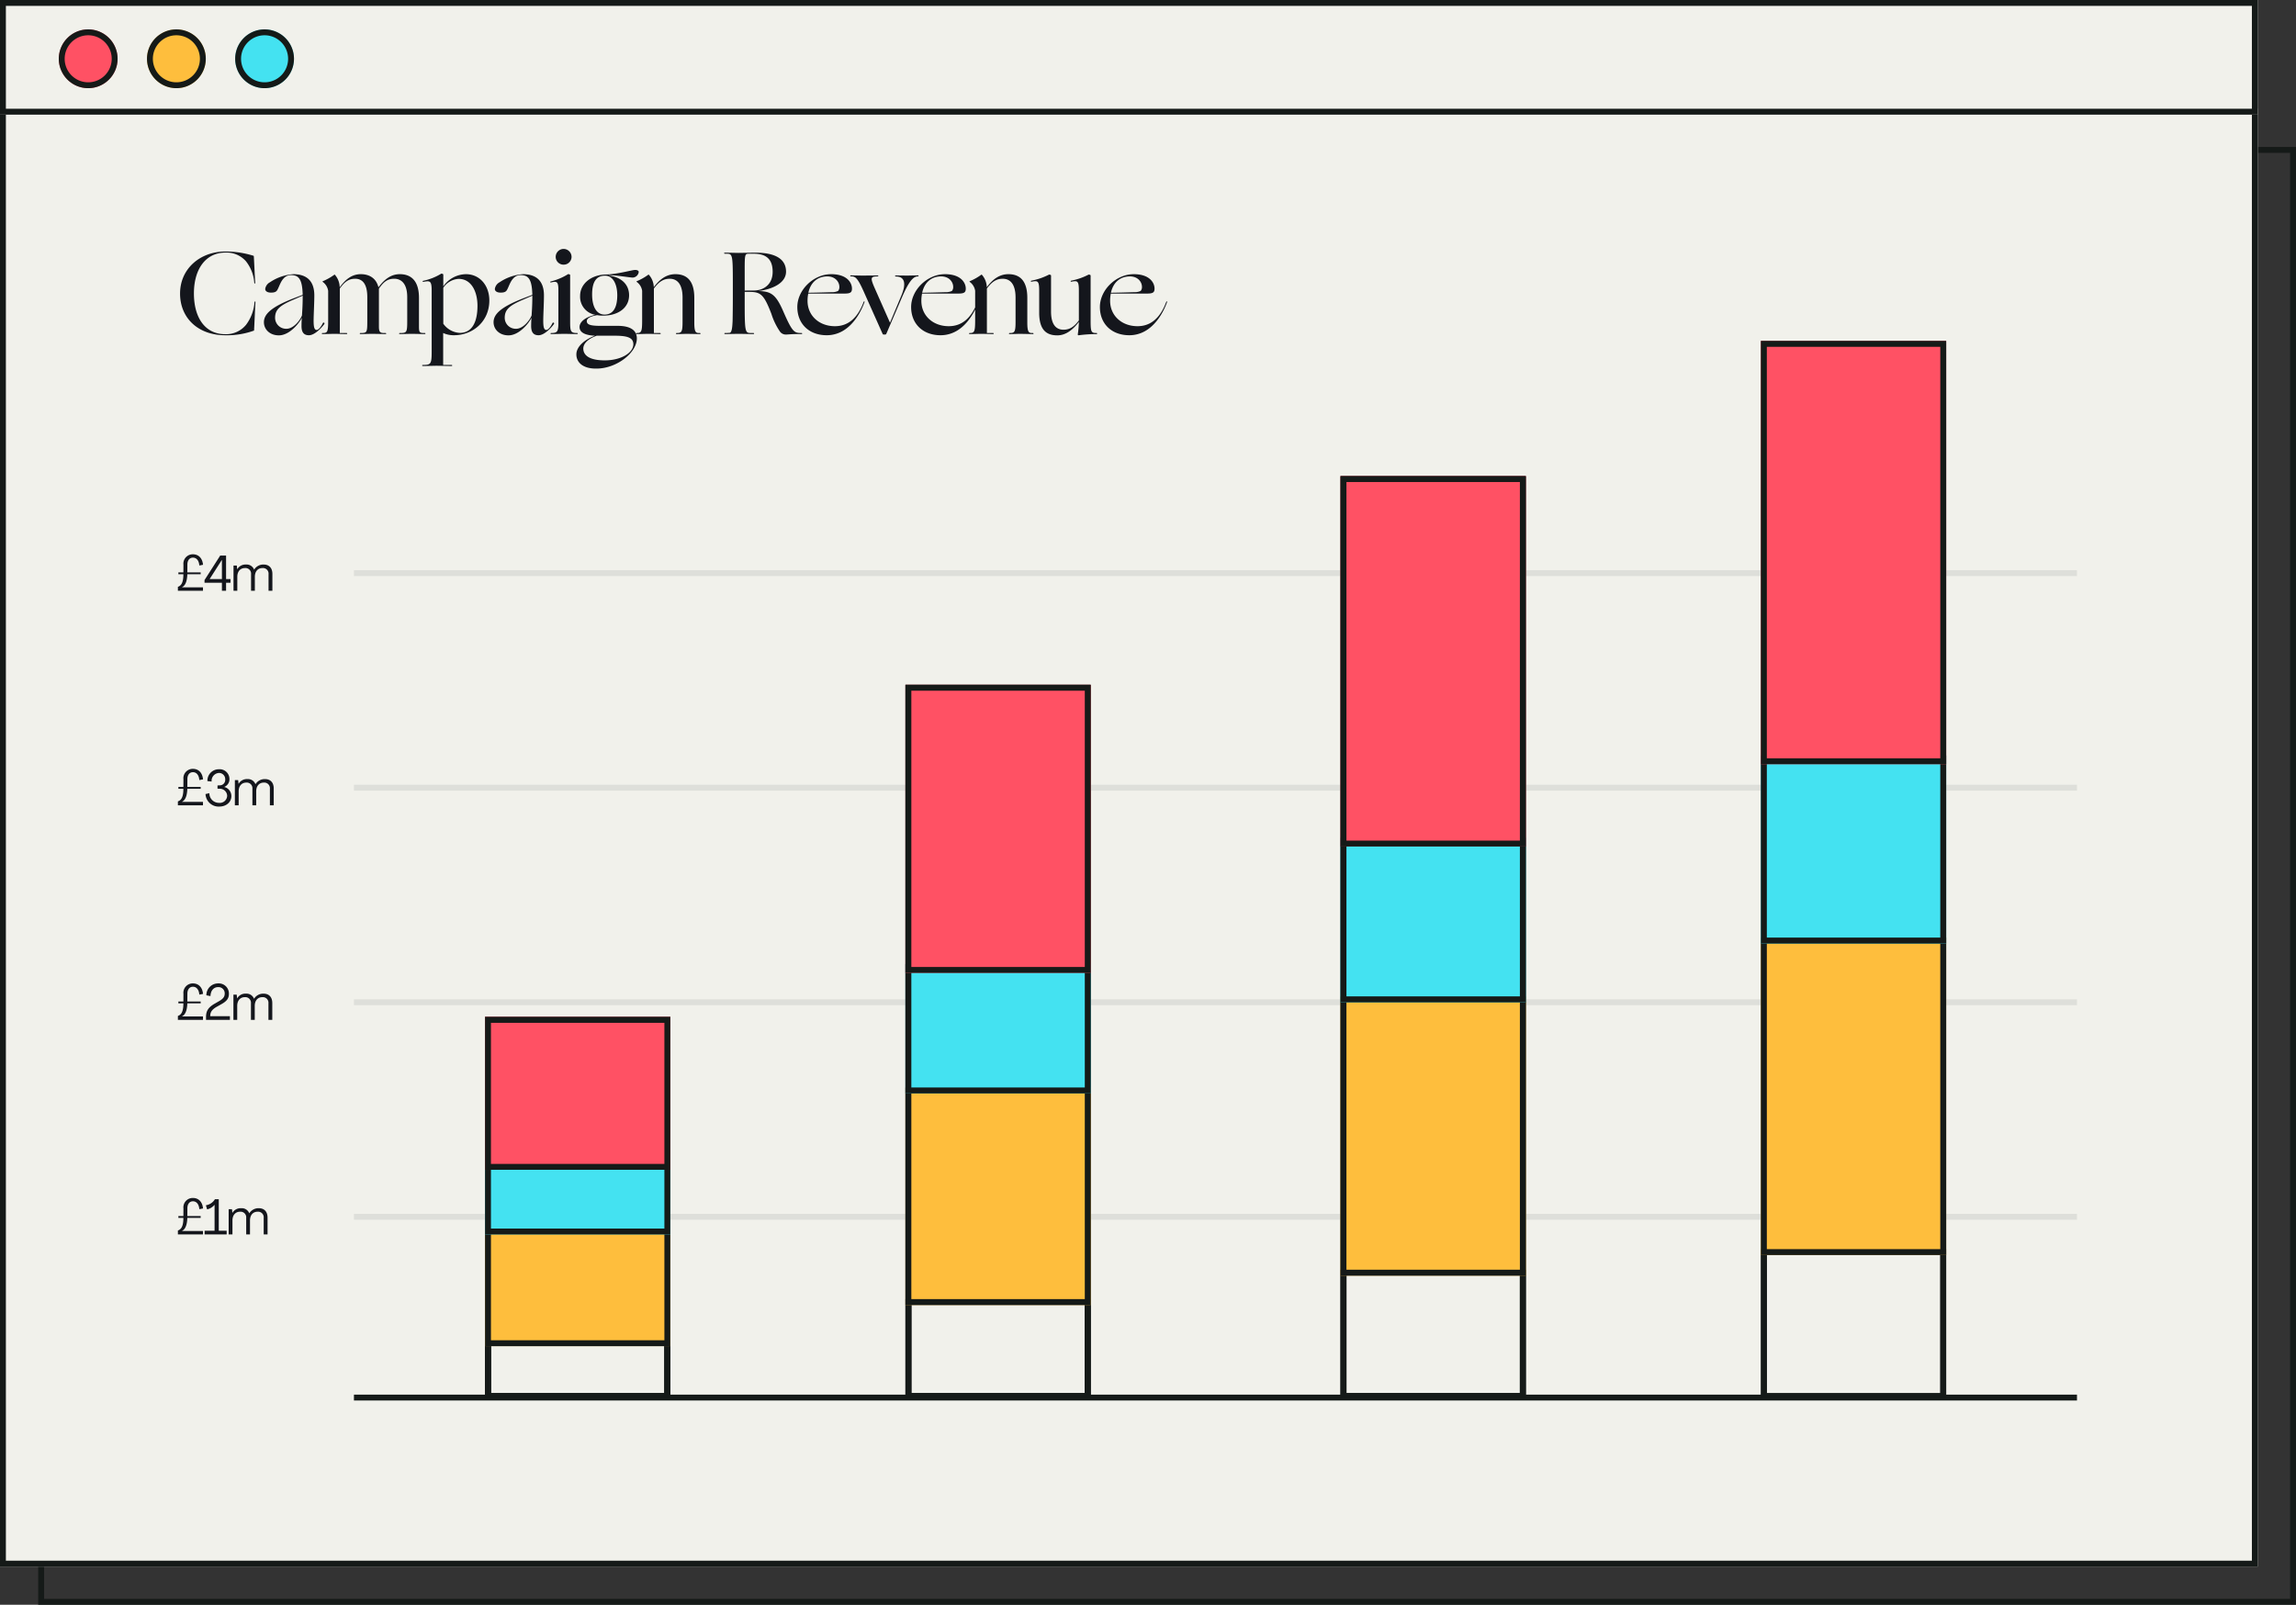 <svg xmlns="http://www.w3.org/2000/svg" width="781" height="546" viewBox="0 0 781 546">
  <rect x="0" y="0" width="781" height="546" fill="#333333" stroke="none"/>
  <g id="Group_1015" data-name="Group 1015" transform="translate(-67 -149)">
    <path id="Rectangle_1627" data-name="Rectangle 1627" d="M2,2V494H766V2H2M0,0H768V496H0Z" transform="translate(80 199)" fill="#151a18"/>
    <rect id="Rectangle_1603" data-name="Rectangle 1603" width="768" height="496" transform="translate(67 186)" fill="#f1f1eb"/>
    <path id="Rectangle_1603_-_Outline" data-name="Rectangle 1603 - Outline" d="M2,2V494H766V2H2M0,0H768V496H0Z" transform="translate(67 186)" fill="#151a18"/>
    <path id="Line_448" data-name="Line 448" d="M586.1,1H0V-1H586.1Z" transform="translate(187.396 624.5)" fill="#151a18"/>
    <path id="Line_449" data-name="Line 449" d="M586.1,1H0V-1H586.1Z" transform="translate(187.396 563)" fill="#151a18" opacity="0.083"/>
    <path id="Line_450" data-name="Line 450" d="M586.1,1H0V-1H586.1Z" transform="translate(187.396 490)" fill="#151a18" opacity="0.083"/>
    <path id="Line_451" data-name="Line 451" d="M586.1,1H0V-1H586.1Z" transform="translate(187.396 417)" fill="#151a18" opacity="0.083"/>
    <path id="Line_452" data-name="Line 452" d="M586.1,1H0V-1H586.1Z" transform="translate(187.396 344)" fill="#151a18" opacity="0.083"/>
    <path id="Rectangle_1604" data-name="Rectangle 1604" d="M2,2V128H61V2H2M0,0H63V130H0Z" transform="translate(232 495)" fill="#151a18"/>
    <path id="Rectangle_1605" data-name="Rectangle 1605" d="M2,2V241H61V2H2M0,0H63V243H0Z" transform="translate(375 382)" fill="#151a18"/>
    <path id="Rectangle_1606" data-name="Rectangle 1606" d="M2,2V312H61V2H2M0,0H63V314H0Z" transform="translate(523 311)" fill="#151a18"/>
    <path id="Rectangle_1607" data-name="Rectangle 1607" d="M2,2V358H61V2H2M0,0H63V360H0Z" transform="translate(666 265)" fill="#151a18"/>
    <path id="Rectangle_1612" data-name="Rectangle 1612" d="M2,2V312H61V2H2M0,0H63V314H0Z" transform="translate(523 311)" fill="#151a18"/>
    <path id="Rectangle_1617" data-name="Rectangle 1617" d="M2,2V241H61V2H2M0,0H63V243H0Z" transform="translate(375 382)" fill="#151a18"/>
    <path id="Rectangle_1622" data-name="Rectangle 1622" d="M2,2V128H61V2H2M0,0H63V130H0Z" transform="translate(232 495)" fill="#151a18"/>
    <path id="Path_4841" data-name="Path 4841" d="M16.631,6.167A26.962,26.962,0,0,0,26.34,4.609a.086.086,0,0,0,.08-.08c.08-1.119.36-7.951.479-9.709,0-.16-.28-.16-.32,0A14.544,14.544,0,0,1,23.7,2.611a8.731,8.731,0,0,1-7.112,3.2C9.719,5.808,5.963.134,5.963-8.057c0-8.231,3.956-13.9,10.788-13.9A8.749,8.749,0,0,1,23.663-19,13.365,13.365,0,0,1,26.5-11.613c.04.24.32.24.32,0-.12-1.518-.4-8.071-.479-9.03,0-.16-.08-.24-.16-.24a31.91,31.91,0,0,0-9.469-1.438c-8.71,0-15.463,5.913-15.463,14.3C1.248.254,7.321,6.167,16.631,6.167Zm18.22.04c3.6,0,6.912-4.075,7.831-5.993-.08.719-.12,1.918-.12,2.837,0,2.118.8,3.117,2.517,3.117,2.118,0,4.635-2.917,5.234-3.836a.289.289,0,1,0-.479-.32c-.44,1-1.4,2.357-2.118,2.357-.8,0-1.039-1.039-1.039-3.156,0-1.8.24-6.033.24-8.59,0-5.234-2.917-7.232-7.152-7.232a16.294,16.294,0,0,0-7.951,2.757,3.078,3.078,0,0,0-1.6,2.277c0,.679.639,1.239,1.958,1.239s1.878-.32,2.237-1.039c.559-1,1.039-2.757,2.118-3.836a3.248,3.248,0,0,1,2.557-1.079c2.677,0,3.756,1.678,3.876,6.712l-3.117,1.2c-7.711,3-10.069,5.434-10.069,8.111C29.776,4.169,31.774,6.207,34.85,6.207ZM33.572.254c0-2.757,1.518-4.2,6.353-6.233L42.961-7.3v.519c0,3.037-.2,5.354-.24,6.193-.479,1.4-2.757,4.555-5.274,4.555A3.747,3.747,0,0,1,33.572.254ZM49.714,5.768c1.159,0,3.356-.08,3.956-.08.639,0,3.876.08,4.2.08s.32-.36,0-.36H55.587V-9.735c1.678-2.317,3.037-3.316,5.234-3.316,2.357,0,4.115,1.6,4.115,6.233V1.253c0,4-.08,4.155-2.317,4.155-.32,0-.32.36,0,.36,1.159,0,3.236-.08,3.836-.08.639,0,4.355.08,4.675.08s.32-.36,0-.36c-1.758.04-2.238-.12-2.238-2.237V-9.7c1.4-1.958,2.637-3.356,5.194-3.356,2.357,0,4.435,1.6,4.435,6.233V1.253c0,4-.16,4.155-2.517,4.155-.32,0-.32.36,0,.36,1.159,0,3.276-.08,3.876-.08,1.079,0,3.836.08,4.595.08.32,0,.32-.36,0-.36-1.758.04-1.958-.16-1.958-2.237V-6.539c0-5.993-2.837-8.071-6.513-8.071-3.077,0-5.314,1.838-7.272,4.475-.8-3.276-3.316-4.475-5.993-4.475-3.077,0-5.234,1.8-7.192,4.475a6.643,6.643,0,0,0-1.6-4.235c-.12-.12-.16-.12-.24-.04a19.333,19.333,0,0,1-3.916,2.2c-.08.04-.12.12,0,.24a4.584,4.584,0,0,1,1.838,3.037V1.013c0,4.155-.24,4.4-1.918,4.4C49.394,5.408,49.394,5.768,49.714,5.768Zm44.63.4c6.593,0,12.106-4.755,12.106-11.827,0-5.154-3.316-8.95-7.951-8.95a9.562,9.562,0,0,0-7.711,4.155V-14.49c0-.2-.6-.36-.719-.28a19.241,19.241,0,0,1-6.033,2.4c-.36.04-.36.4,0,.36,2.158-.36,2.8-.479,2.8,2.957V11.6c0,4.355-.24,4.675-3,4.675-.32,0-.32.36,0,.36,1.2,0,4.035-.08,4.635-.08.639,0,4.795.08,5.114.08s.32-.36,0-.36H90.748V5.408A8.7,8.7,0,0,0,94.344,6.167Zm1.678-19.179c4.275,0,6.393,4.275,6.393,9.15,0,5.953-2.078,9.23-6.033,9.23a7.367,7.367,0,0,1-5.594-3.117V-9.975A6.686,6.686,0,0,1,96.022-13.011ZM112.963,6.207c3.6,0,6.912-4.075,7.831-5.993-.08.719-.12,1.918-.12,2.837,0,2.118.8,3.117,2.517,3.117,2.118,0,4.635-2.917,5.234-3.836a.289.289,0,1,0-.479-.32c-.44,1-1.4,2.357-2.118,2.357-.8,0-1.039-1.039-1.039-3.156,0-1.8.24-6.033.24-8.59,0-5.234-2.917-7.232-7.152-7.232a16.294,16.294,0,0,0-7.951,2.757,3.078,3.078,0,0,0-1.6,2.277c0,.679.639,1.239,1.958,1.239s1.878-.32,2.237-1.039c.559-1,1.039-2.757,2.118-3.836A3.248,3.248,0,0,1,117.2-14.29c2.677,0,3.756,1.678,3.876,6.712l-3.117,1.2c-7.711,3-10.069,5.434-10.069,8.111C107.889,4.169,109.886,6.207,112.963,6.207ZM111.684.254c0-2.757,1.518-4.2,6.353-6.233L121.074-7.3v.519c0,3.037-.2,5.354-.24,6.193-.479,1.4-2.757,4.555-5.274,4.555A3.747,3.747,0,0,1,111.684.254Zm20.018-18.1a2.678,2.678,0,0,0,2.717-2.637A2.72,2.72,0,0,0,131.7-23.2a2.712,2.712,0,0,0-2.677,2.717A2.669,2.669,0,0,0,131.7-17.846Zm-4.2,23.614c1.159,0,3.916-.08,4.515-.08s3.117.08,4.275.08c.32,0,.32-.36,0-.36-2.238,0-2.357-.6-2.357-4.035v-15.7c0-.2-.6-.36-.719-.28a20.315,20.315,0,0,1-5.873,2.477c-.32.08-.2.4.12.32,2-.44,2.477-.32,2.477,2.717V1.372c0,3.436-.16,4.035-2.437,4.035C127.187,5.408,127.187,5.768,127.507,5.768Zm15.3,11.747c6.832.04,13.825-5.314,13.825-10.269,0-2.477-1.8-4.275-6.513-4.275h-5.794c-3.117,0-4.715-.28-4.715-1.6,0-1.079,1.478-1.678,3.516-2.038a11.536,11.536,0,0,0,2.078.16c5.034,0,8.79-2.637,8.79-6.912,0-3.6-2.477-6.113-6.872-6.752v-.08c2.877,0,7.072.8,8.151.8a2.172,2.172,0,0,0,2-1.918c0-.559-.839-.719-1.319-.679-1.039.04-6.033,1.478-9.949,1.558-5.034.12-8.67,3.236-8.67,7.232A6.207,6.207,0,0,0,142.49-.785c-3.2.719-5.354,2.317-5.354,4.155s1.838,2.8,5.234,2.957c-3.316,1.239-6.313,3.6-6.313,6.353C136.057,15.357,138.215,17.554,142.81,17.514ZM145.646-.865c-2.877,0-4.235-2.917-4.235-6.832,0-4.275,1.4-6.393,4.4-6.393,2.8,0,4.155,3.037,4.155,6.673C149.962-3.1,148.483-.865,145.646-.865Zm-7.232,11.547c0-1.758,1.758-3.356,4.555-4.355h6.153c4.515,0,6.313.759,6.313,2.917,0,2.957-4.275,5.474-9.709,5.474C140.692,14.718,138.414,13.119,138.414,10.682Zm18.18-4.914c1.159,0,3.276-.08,3.876-.08.639,0,3.716.08,4.035.08s.32-.36,0-.36h-2.078V-9.735c1.718-2.317,3.236-3.316,5.394-3.316,2.357,0,4.315,1.6,4.355,6.233V1.612c0,3.516-.36,3.8-2,3.8-.32,0-.32.36,0,.36,1.159,0,2.8-.08,3.4-.08.639,0,4.155.08,4.475.08s.32-.36,0-.36c-1.319.04-1.878-.12-1.878-3.556V-6.539c0-5.993-2.677-8.071-6.433-8.071-3.077,0-5.394,1.8-7.352,4.435a6.631,6.631,0,0,0-1.638-4.2c-.12-.12-.16-.12-.24-.04a19.333,19.333,0,0,1-3.916,2.2c-.08.04-.12.12,0,.24a4.584,4.584,0,0,1,1.838,3.037V1.013c0,3.916-.24,4.4-1.838,4.4C156.274,5.408,156.274,5.768,156.594,5.768Zm30.046,0c.32,0,4.155-.08,4.755-.08.559,0,3.756.08,4.875.08.32,0,.32-.36,0-.36h-.8c-1.958,0-2.158-.16-2.158-9.989v-4h1.878c3.516.08,4.675.839,7.232,7.552a22.575,22.575,0,0,0,2.917,5.993,2.436,2.436,0,0,0,2.118.959c.639,0,1.838-.16,3.676-.16h1.438c.4,0,.4-.36.04-.36h-.28c-2.317,0-3-.719-6.033-7.671-2.4-5.434-4.075-6.553-8.351-6.593,5.434-.719,9.429-3.037,9.429-6.593,0-4.155-3.356-6.473-10.428-6.473-.679,0-5.194.08-5.754.08-.6,0-3.516-.08-4.635-.08-.32,0-.32.36,0,.36h.6c1.958,0,2.118.28,2.118,9.629v5.714c0,2.517-.04,5.714-.08,7.592-.12,2.517-.28,3.476-.839,3.956a13.582,13.582,0,0,1-1.718.08C186.321,5.408,186.321,5.768,186.64,5.768Zm6.673-22.135c0-4.954.12-5.194,1.358-5.194h1.718c4.4,0,6.433,2,6.433,6.153,0,4.515-3.316,6.353-6.353,6.353-1.438,0-2.4,0-3.156.04ZM221.242,6.167a10.9,10.9,0,0,0,6.153-1.918c3.037-2.038,5.354-5.714,6.633-9.27.16-.4-.12-.479-.28-.08C231.83.014,228.753,3.091,224,3.091c-5.314,0-9.31-3.556-9.31-8.63a12.121,12.121,0,0,1,.24-2.477h12.506c1.918,0,2.277-.519,2.357-1.4.16-2.038-1.438-5.194-7.072-5.194-5.953,0-11.507,5.314-11.507,11.187C211.213,2.212,215.129,6.167,221.242,6.167Zm.16-20.018c2.837,0,4.115,2,4.115,3.516a2.005,2.005,0,0,1-.44,1.438,4.515,4.515,0,0,1-1.6.4c-2.277.04-4.755.16-8.51.2C215.768-11.933,218.205-13.85,221.4-13.85ZM240.62,5.927h.519c.16,0,.24-.08.36-.28l5.434-12.666c2.038-4.635,3.556-6.872,5.314-6.832a.182.182,0,1,0,0-.36c-.28,0-3.077.08-3.636.08-.519,0-2.837-.04-3.876-.04-.36,0-.36.36,0,.36,3-.04,3.636,2.357,1.838,6.553l-3.836,9.15L237.5-9.935c-1.518-3.476-1.358-3.916,1.039-3.916.32,0,.32-.32,0-.32-1.039,0-4.675.04-5.234.04-.6,0-3.6-.08-3.876-.08a.182.182,0,1,0,0,.36c1.478-.04,2.237.4,4.315,5.034l6.473,14.5A.38.38,0,0,0,240.62,5.927Zm19.338.24a10.9,10.9,0,0,0,6.153-1.918c3.037-2.038,5.354-5.714,6.633-9.27.16-.4-.12-.479-.28-.08-1.918,5.114-4.994,8.191-9.749,8.191-5.314,0-9.31-3.556-9.31-8.63a12.121,12.121,0,0,1,.24-2.477h12.506c1.918,0,2.277-.519,2.357-1.4.16-2.038-1.438-5.194-7.072-5.194-5.953,0-11.507,5.314-11.507,11.187C249.93,2.212,253.845,6.167,259.958,6.167Zm.16-20.018c2.837,0,4.115,2,4.115,3.516a2.005,2.005,0,0,1-.44,1.438,4.515,4.515,0,0,1-1.6.4c-2.277.04-4.755.16-8.51.2C254.485-11.933,256.922-13.85,260.118-13.85Zm9.749,19.618c1.159,0,3.276-.08,3.876-.08.639,0,3.716.08,4.035.08s.32-.36,0-.36H275.7V-9.735c1.718-2.317,3.236-3.316,5.394-3.316,2.357,0,4.315,1.6,4.355,6.233V1.612c0,3.516-.36,3.8-2,3.8-.32,0-.32.36,0,.36,1.159,0,2.8-.08,3.4-.08.639,0,4.155.08,4.475.08s.32-.36,0-.36c-1.319.04-1.878-.12-1.878-3.556V-6.539c0-5.993-2.677-8.071-6.433-8.071-3.077,0-5.394,1.8-7.352,4.435a6.631,6.631,0,0,0-1.638-4.2c-.12-.12-.16-.12-.24-.04a19.333,19.333,0,0,1-3.916,2.2c-.08.04-.12.12,0,.24a4.584,4.584,0,0,1,1.838,3.037V1.013c0,3.916-.24,4.4-1.838,4.4C269.548,5.408,269.548,5.768,269.867,5.768Zm29.767.44c2.877,0,5.274-1.838,7.352-4.595a33.684,33.684,0,0,1-.36,4.2c0,.24,0,.4.32.36a47.184,47.184,0,0,1,6.073-.4.18.18,0,0,0,0-.36c-1.878,0-2.038-.36-2.038-4.4V-14.17c0-.2-.6-.36-.719-.28a21.685,21.685,0,0,1-5.833,2.038c-.32.04-.32.4,0,.36,2-.36,2.557-.44,2.557,3V1.133c-1.638,2.158-3.117,3.156-5.234,3.156-2.357,0-4.235-1.558-4.235-6.193V-14.17c0-.2-.6-.36-.719-.28a21.8,21.8,0,0,1-5.913,2.038c-.32.04-.32.4,0,.36,2.038-.36,2.6-.44,2.6,3v7.512C293.481,4.369,295.958,6.207,299.634,6.207Zm24.533-.04a10.9,10.9,0,0,0,6.153-1.918c3.037-2.038,5.354-5.714,6.633-9.27.16-.4-.12-.479-.28-.08-1.918,5.114-4.994,8.191-9.749,8.191-5.314,0-9.31-3.556-9.31-8.63a12.121,12.121,0,0,1,.24-2.477H330.36c1.918,0,2.277-.519,2.357-1.4.16-2.038-1.438-5.194-7.072-5.194-5.953,0-11.507,5.314-11.507,11.187C314.138,2.212,318.053,6.167,324.167,6.167Zm.16-20.018c2.837,0,4.115,2,4.115,3.516A2.005,2.005,0,0,1,328-8.9a4.515,4.515,0,0,1-1.6.4c-2.277.04-4.755.16-8.51.2C318.693-11.933,321.13-13.85,324.326-13.85Z" transform="translate(127 256.893)" fill="#14161c"/>
    <path id="Path_4845" data-name="Path 4845" d="M9.044,0V-1.173H1.87V-1.19c1-.476,1.751-1.666,1.853-4.437H8.262v-.629H3.723L3.74-8.874c-.017-1.394.663-2.4,1.9-2.4C6.936-11.271,7.7-10.132,7.8-8.6L9.061-8.84c-.187-2.074-1.377-3.57-3.434-3.57A3.183,3.183,0,0,0,2.4-8.874L2.38-6.256H.68v.629h1.7C2.38-2.6,1.547-1.7.51-1.343V0ZM17.1,0V-1.258H14.416V-11.985H13.107A4.316,4.316,0,0,1,10.03-9.928l.425,1.394a4.547,4.547,0,0,0,2.516-1.547h.017v8.823H9.6V0Zm1.972,0V-4.777c0-1.734.969-2.958,2.6-2.958a1.914,1.914,0,0,1,2.074,2.108V0h1.292V-4.777c0-1.734.969-2.958,2.6-2.958A1.909,1.909,0,0,1,29.7-5.627V0h1.309V-5.712c0-2.023-1.1-3.213-2.975-3.213A3.677,3.677,0,0,0,24.8-7.191h-.017a2.7,2.7,0,0,0-2.72-1.734,3.225,3.225,0,0,0-3.009,1.6H19.04L18.9-8.585H17.782V0Z" transform="translate(127 569)" fill="#14161c"/>
    <path id="Path_4844" data-name="Path 4844" d="M9.044,0V-1.173H1.87V-1.19c1-.476,1.751-1.666,1.853-4.437H8.262v-.629H3.723L3.74-8.874c-.017-1.394.663-2.4,1.9-2.4C6.936-11.271,7.7-10.132,7.8-8.6L9.061-8.84c-.187-2.074-1.377-3.57-3.434-3.57A3.183,3.183,0,0,0,2.4-8.874L2.38-6.256H.68v.629h1.7C2.38-2.6,1.547-1.7.51-1.343V0Zm9.163,0V-1.258h-6.7c0-1.428.612-2.3,2.329-3.264l1.513-.85c1.853-1.037,2.516-1.989,2.516-3.519a3.438,3.438,0,0,0-3.621-3.519A3.981,3.981,0,0,0,10.2-8.364l1.394.272c.068-1.989,1.173-3.06,2.618-3.06a2.111,2.111,0,0,1,2.227,2.176c0,1.071-.493,1.768-1.887,2.584l-1.394.8C10.914-4.318,10.1-3.145,10.081-1V0Zm2.482,0V-4.777c0-1.734.969-2.958,2.6-2.958a1.914,1.914,0,0,1,2.074,2.108V0h1.292V-4.777c0-1.734.969-2.958,2.6-2.958a1.909,1.909,0,0,1,2.057,2.108V0h1.309V-5.712c0-2.023-1.1-3.213-2.975-3.213a3.677,3.677,0,0,0-3.23,1.734H26.4a2.7,2.7,0,0,0-2.72-1.734,3.225,3.225,0,0,0-3.009,1.6h-.017l-.136-1.258H19.4V0Z" transform="translate(127 496)" fill="#14161c"/>
    <path id="Path_4843" data-name="Path 4843" d="M9.044,0V-1.173H1.87V-1.19c1-.476,1.751-1.666,1.853-4.437H8.262v-.629H3.723L3.74-8.874c-.017-1.394.663-2.4,1.9-2.4C6.936-11.271,7.7-10.132,7.8-8.6L9.061-8.84c-.187-2.074-1.377-3.57-3.434-3.57A3.183,3.183,0,0,0,2.4-8.874L2.38-6.256H.68v.629h1.7C2.38-2.6,1.547-1.7.51-1.343V0Zm5.508.425c2.431,0,4.148-1.513,4.148-3.587a3.172,3.172,0,0,0-2.4-3.077v-.034a2.787,2.787,0,0,0,1.751-2.686A3.328,3.328,0,0,0,14.5-12.274a3.874,3.874,0,0,0-3.944,4.029l1.428.153a2.665,2.665,0,0,1,2.5-2.924,2.11,2.11,0,0,1,2.125,2.227A1.843,1.843,0,0,1,14.79-6.8l-.8.034v1.1l.918.034a2.471,2.471,0,0,1,2.363,2.414,2.514,2.514,0,0,1-2.788,2.38,3.251,3.251,0,0,1-3.264-3.3l-1.309.306A4.463,4.463,0,0,0,14.552.425ZM21.182,0V-4.777c0-1.734.969-2.958,2.6-2.958a1.914,1.914,0,0,1,2.074,2.108V0h1.292V-4.777c0-1.734.969-2.958,2.6-2.958a1.909,1.909,0,0,1,2.057,2.108V0h1.309V-5.712c0-2.023-1.1-3.213-2.975-3.213a3.677,3.677,0,0,0-3.23,1.734h-.017a2.7,2.7,0,0,0-2.72-1.734,3.225,3.225,0,0,0-3.009,1.6h-.017l-.136-1.258H19.89V0Z" transform="translate(127 423)" fill="#14161c"/>
    <path id="Path_4842" data-name="Path 4842" d="M9.044,0V-1.173H1.87V-1.19c1-.476,1.751-1.666,1.853-4.437H8.262v-.629H3.723L3.74-8.874c-.017-1.394.663-2.4,1.9-2.4C6.936-11.271,7.7-10.132,7.8-8.6L9.061-8.84c-.187-2.074-1.377-3.57-3.434-3.57A3.183,3.183,0,0,0,2.4-8.874L2.38-6.256H.68v.629h1.7C2.38-2.6,1.547-1.7.51-1.343V0ZM16.9,0V-2.72h1.513V-3.978H16.9v-8.007H14.909L9.571-3.638v.918h5.916V0ZM15.47-10.506h.017v6.528H11.305ZM20.723,0V-4.777c0-1.734.969-2.958,2.6-2.958A1.914,1.914,0,0,1,25.4-5.627V0H26.69V-4.777c0-1.734.969-2.958,2.6-2.958a1.909,1.909,0,0,1,2.057,2.108V0h1.309V-5.712c0-2.023-1.1-3.213-2.975-3.213a3.677,3.677,0,0,0-3.23,1.734h-.017a2.7,2.7,0,0,0-2.72-1.734,3.225,3.225,0,0,0-3.009,1.6h-.017l-.136-1.258H19.431V0Z" transform="translate(127 350)" fill="#14161c"/>
    <path id="Rectangle_1608" data-name="Rectangle 1608" d="M2,2V49H61V2H2M0,0H63V51H0Z" transform="translate(666 574)" fill="#151a18"/>
    <path id="Rectangle_1616" data-name="Rectangle 1616" d="M2,2V42H61V2H2M0,0H63V44H0Z" transform="translate(523 581)" fill="#151a18"/>
    <path id="Rectangle_1621" data-name="Rectangle 1621" d="M2,2V32H61V2H2M0,0H63V34H0Z" transform="translate(375 591)" fill="#151a18"/>
    <path id="Rectangle_1626" data-name="Rectangle 1626" d="M2,2V18H61V2H2M0,0H63V20H0Z" transform="translate(232 605)" fill="#151a18"/>
    <rect id="Rectangle_1609" data-name="Rectangle 1609" width="63" height="108" transform="translate(666 468)" fill="#febe3d"/>
    <path id="Rectangle_1609_-_Outline" data-name="Rectangle 1609 - Outline" d="M2,2V106H61V2H2M0,0H63V108H0Z" transform="translate(666 468)" fill="#151a18"/>
    <rect id="Rectangle_1615" data-name="Rectangle 1615" width="63" height="95" transform="translate(523 488)" fill="#febe3d"/>
    <path id="Rectangle_1615_-_Outline" data-name="Rectangle 1615 - Outline" d="M2,2V93H61V2H2M0,0H63V95H0Z" transform="translate(523 488)" fill="#151a18"/>
    <rect id="Rectangle_1620" data-name="Rectangle 1620" width="63" height="74" transform="translate(375 519)" fill="#febe3d"/>
    <path id="Rectangle_1620_-_Outline" data-name="Rectangle 1620 - Outline" d="M2,2V72H61V2H2M0,0H63V74H0Z" transform="translate(375 519)" fill="#151a18"/>
    <rect id="Rectangle_1625" data-name="Rectangle 1625" width="63" height="41" transform="translate(232 566)" fill="#febe3d"/>
    <path id="Rectangle_1625_-_Outline" data-name="Rectangle 1625 - Outline" d="M2,2V39H61V2H2M0,0H63V41H0Z" transform="translate(232 566)" fill="#151a18"/>
    <rect id="Rectangle_1610" data-name="Rectangle 1610" width="63" height="64" transform="translate(666 406)" fill="#44e2f1"/>
    <path id="Rectangle_1610_-_Outline" data-name="Rectangle 1610 - Outline" d="M2,2V62H61V2H2M0,0H63V64H0Z" transform="translate(666 406)" fill="#151a18"/>
    <rect id="Rectangle_1613" data-name="Rectangle 1613" width="63" height="56" transform="translate(523 434)" fill="#44e2f1"/>
    <path id="Rectangle_1613_-_Outline" data-name="Rectangle 1613 - Outline" d="M2,2V54H61V2H2M0,0H63V56H0Z" transform="translate(523 434)" fill="#151a18"/>
    <rect id="Rectangle_1618" data-name="Rectangle 1618" width="63" height="44" transform="translate(375 477)" fill="#44e2f1"/>
    <path id="Rectangle_1618_-_Outline" data-name="Rectangle 1618 - Outline" d="M2,2V42H61V2H2M0,0H63V44H0Z" transform="translate(375 477)" fill="#151a18"/>
    <rect id="Rectangle_1623" data-name="Rectangle 1623" width="63" height="25" transform="translate(232 544)" fill="#44e2f1"/>
    <path id="Rectangle_1623_-_Outline" data-name="Rectangle 1623 - Outline" d="M2,2V23H61V2H2M0,0H63V25H0Z" transform="translate(232 544)" fill="#151a18"/>
    <rect id="Rectangle_1611" data-name="Rectangle 1611" width="63" height="144" transform="translate(666 265)" fill="#ff5164"/>
    <path id="Rectangle_1611_-_Outline" data-name="Rectangle 1611 - Outline" d="M2,2V142H61V2H2M0,0H63V144H0Z" transform="translate(666 265)" fill="#151a18"/>
    <rect id="Rectangle_1614" data-name="Rectangle 1614" width="63" height="126" transform="translate(523 311)" fill="#ff5164"/>
    <path id="Rectangle_1614_-_Outline" data-name="Rectangle 1614 - Outline" d="M2,2V124H61V2H2M0,0H63V126H0Z" transform="translate(523 311)" fill="#151a18"/>
    <rect id="Rectangle_1619" data-name="Rectangle 1619" width="63" height="98" transform="translate(375 382)" fill="#ff5164"/>
    <path id="Rectangle_1619_-_Outline" data-name="Rectangle 1619 - Outline" d="M2,2V96H61V2H2M0,0H63V98H0Z" transform="translate(375 382)" fill="#151a18"/>
    <rect id="Rectangle_1624" data-name="Rectangle 1624" width="63" height="52" transform="translate(232 495)" fill="#ff5164"/>
    <path id="Rectangle_1624_-_Outline" data-name="Rectangle 1624 - Outline" d="M2,2V50H61V2H2M0,0H63V52H0Z" transform="translate(232 495)" fill="#151a18"/>
    <rect id="Rectangle_1601" data-name="Rectangle 1601" width="768" height="39" transform="translate(67 149)" fill="#f1f1eb"/>
    <path id="Rectangle_1601_-_Outline" data-name="Rectangle 1601 - Outline" d="M2,2V37H766V2H2M0,0H768V39H0Z" transform="translate(67 149)" fill="#151a18"/>
    <circle id="Ellipse_1373" data-name="Ellipse 1373" cx="10" cy="10" r="10" transform="translate(87 159)" fill="#ff5164"/>
    <path id="Ellipse_1373_-_Outline" data-name="Ellipse 1373 - Outline" d="M10,2a8,8,0,1,0,8,8,8.009,8.009,0,0,0-8-8m0-2A10,10,0,1,1,0,10,10,10,0,0,1,10,0Z" transform="translate(87 159)" fill="#151a18"/>
    <circle id="Ellipse_1374" data-name="Ellipse 1374" cx="10" cy="10" r="10" transform="translate(117 159)" fill="#febe3d"/>
    <path id="Ellipse_1374_-_Outline" data-name="Ellipse 1374 - Outline" d="M10,2a8,8,0,1,0,8,8,8.009,8.009,0,0,0-8-8m0-2A10,10,0,1,1,0,10,10,10,0,0,1,10,0Z" transform="translate(117 159)" fill="#151a18"/>
    <circle id="Ellipse_1375" data-name="Ellipse 1375" cx="10" cy="10" r="10" transform="translate(147 159)" fill="#44e2f1"/>
    <path id="Ellipse_1375_-_Outline" data-name="Ellipse 1375 - Outline" d="M10,2a8,8,0,1,0,8,8,8.009,8.009,0,0,0-8-8m0-2A10,10,0,1,1,0,10,10,10,0,0,1,10,0Z" transform="translate(147 159)" fill="#151a18"/>
  </g>
</svg>
